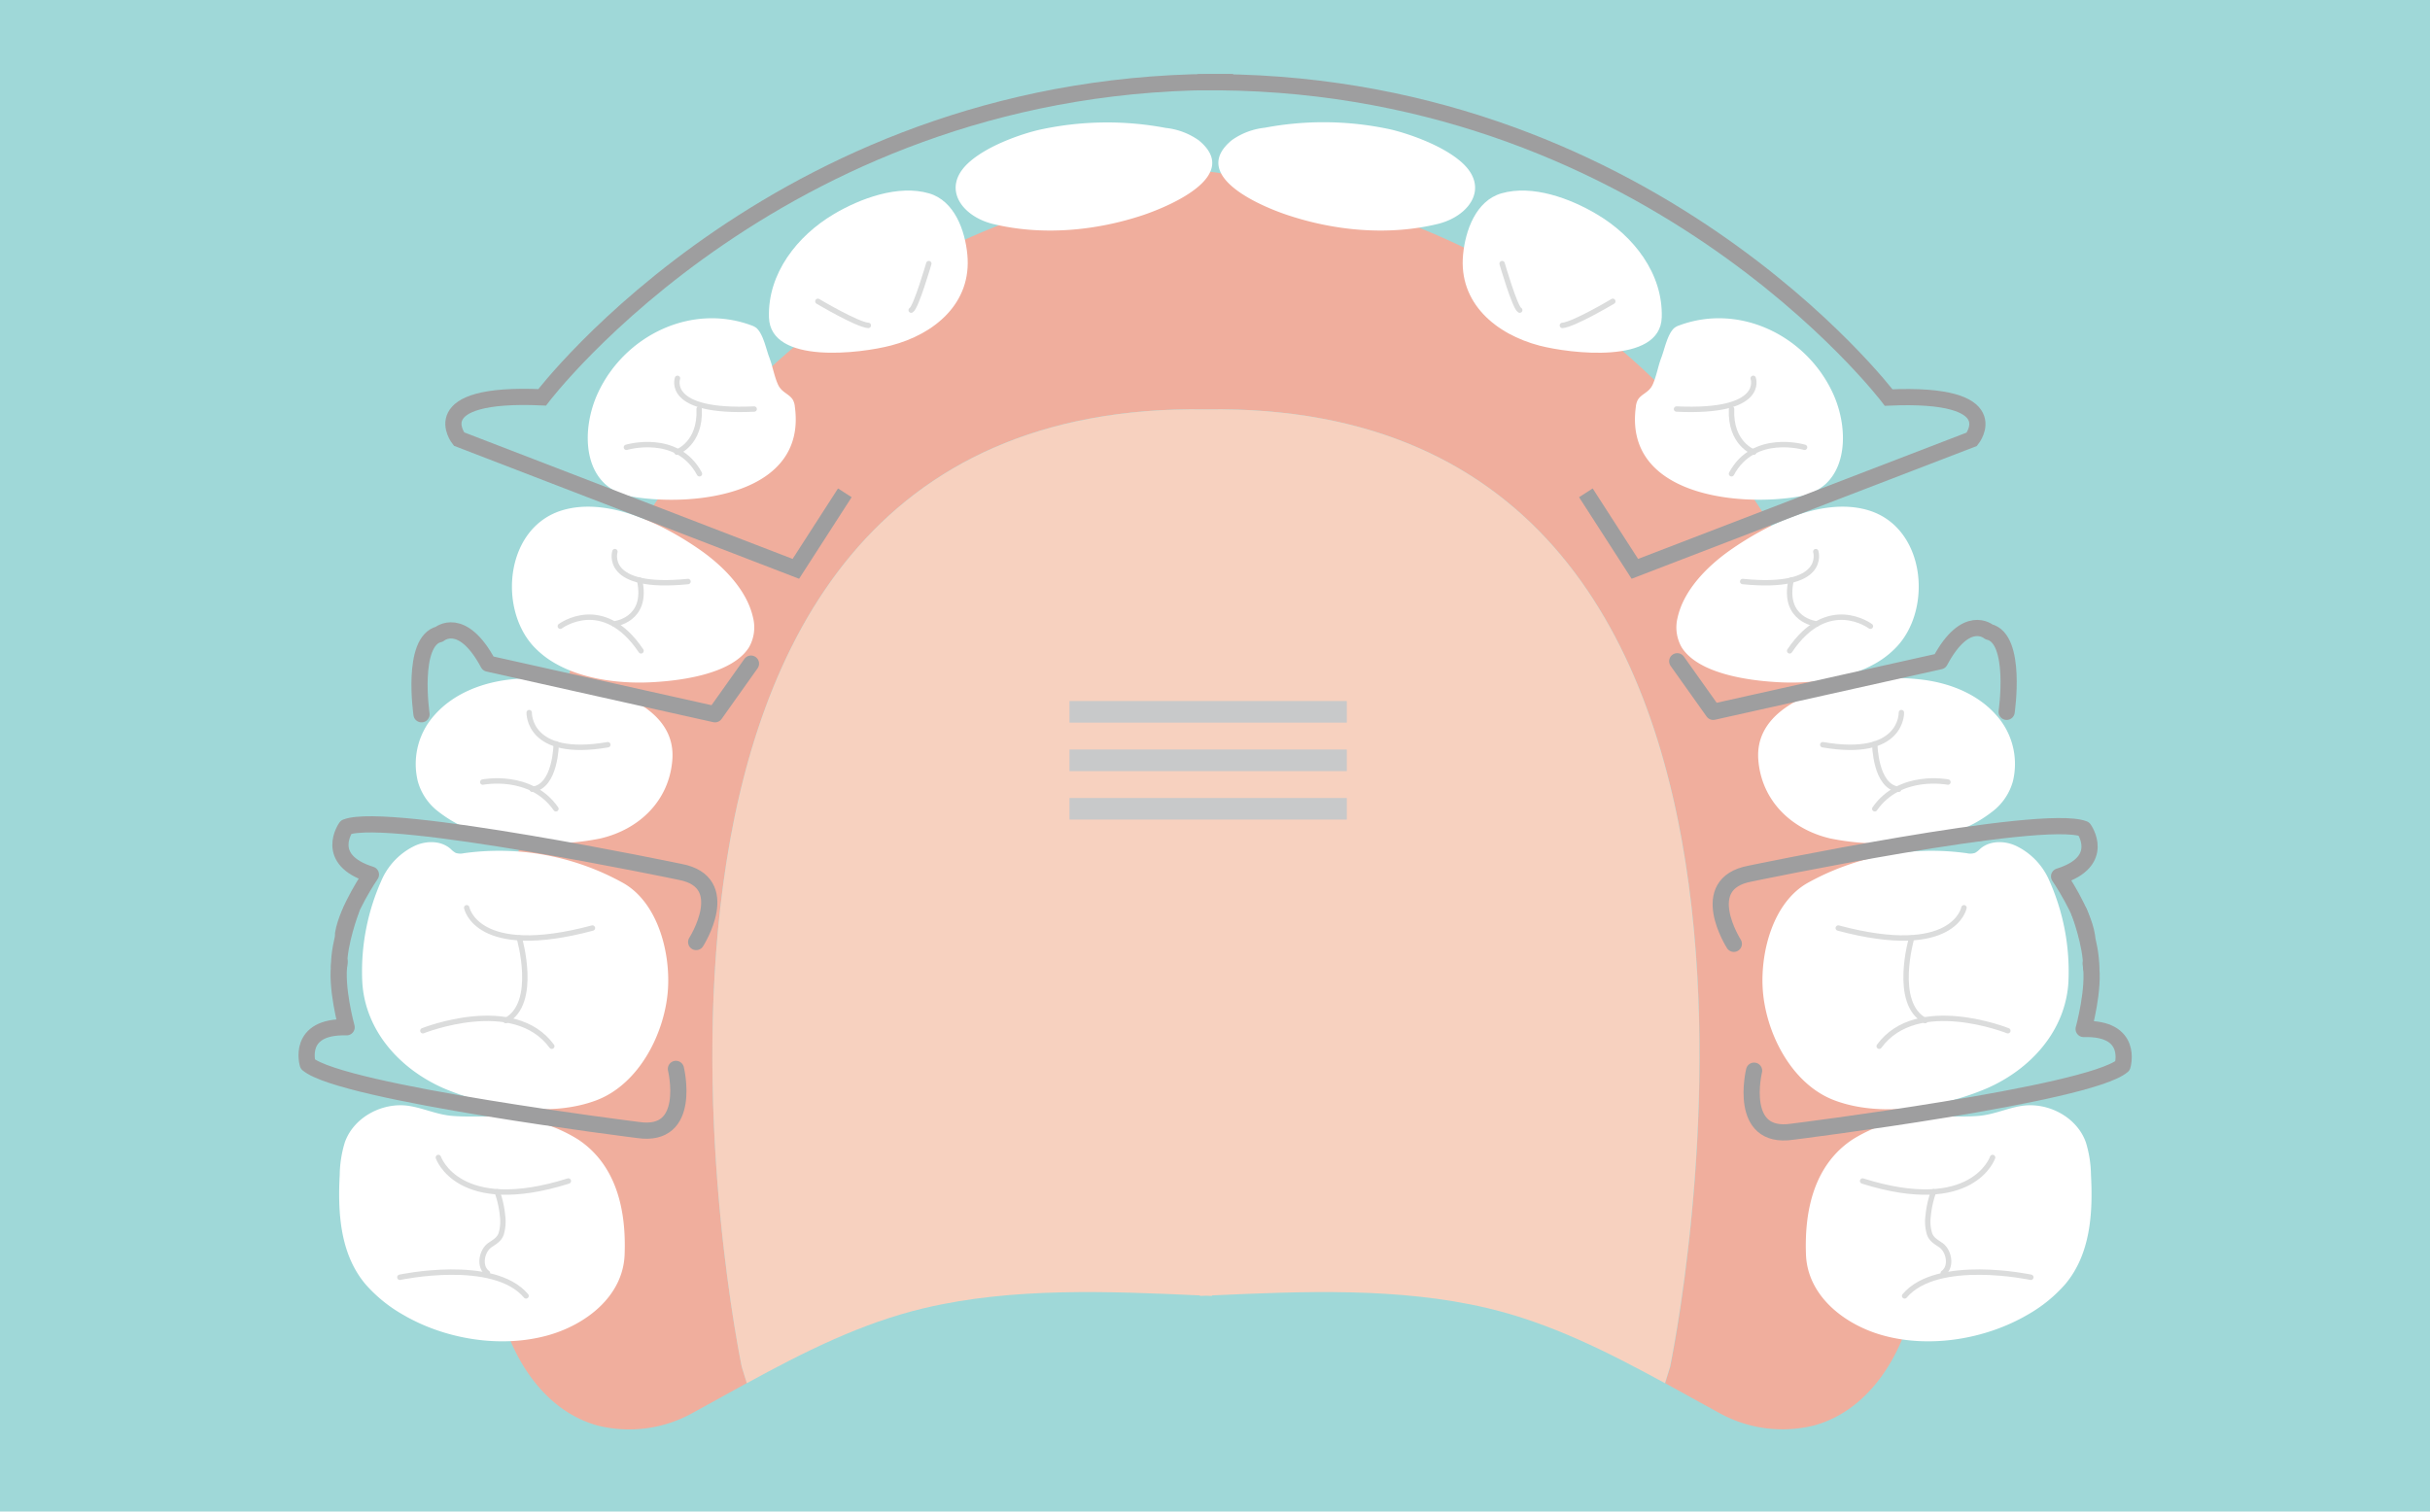 <svg xmlns="http://www.w3.org/2000/svg" viewBox="0 0 450 280"><defs><style>.cls-1{fill:#9fd8d8;}.cls-2{fill:#f0ae9d;}.cls-3{fill:#f7d1bf;}.cls-4{fill:#fff;}.cls-5,.cls-6,.cls-7,.cls-8{fill:none;}.cls-5{stroke:#dbdcdc;}.cls-5,.cls-8{stroke-linecap:round;stroke-linejoin:round;}.cls-6{stroke:#c8c9ca;stroke-width:4px;}.cls-6,.cls-7{stroke-miterlimit:10;}.cls-7,.cls-8{stroke:#9e9e9f;stroke-width:3px;}</style></defs><title>k-illust01</title><g id="レイヤー_2" data-name="レイヤー 2"><g id="レイヤー_4" data-name="レイヤー 4"><rect class="cls-1" width="450" height="280"/><path class="cls-2" d="M341.31,124.91c-15-40.65-44.44-71.11-85.5-85.36-2-.71-28-7.9-32.48-7.74-4.46-.16-30.45,7-32.48,7.74-41.06,14.25-70.54,44.71-85.5,85.36C93,158.47,87.72,200,91.3,235.68c.14,1.41.35,2.84.63,4.26,2.14,10.71,8.3,21.15,18.61,24.09a24.13,24.13,0,0,0,17.87-2.38c3.29-1.8,6.58-3.63,9.89-5.44l-.93-3S99.54,74,223.26,75.83h.14C347.12,74,309.3,253.22,309.3,253.22l-.93,3c3.3,1.81,6.59,3.64,9.88,5.44A24.13,24.13,0,0,0,336.12,264c10.31-2.94,16.48-13.38,18.61-24.09.28-1.42.49-2.85.64-4.26C358.94,200,353.66,158.47,341.31,124.91Z"/><path class="cls-3" d="M223.4,75.83h-.14C99.54,74,137.37,253.22,137.37,253.22l.93,3c10.5-5.74,21.2-11.16,32.92-13.92,16.39-3.87,34.23-3.1,51-2.34,0,.06,0,.1-.05.1l1.14-.05,1.14.05s0,0-.05-.1c16.79-.76,34.63-1.53,51,2.34,11.72,2.76,22.42,8.18,32.93,13.92l.93-3S347.12,74,223.4,75.83Z"/><path class="cls-4" d="M142.4,58.79c-.25-8.14,5.24-15.09,11.95-19.09,4.93-2.94,12-5.55,17.7-3.88,4.74,1.38,6.67,6.92,7.09,11.35C180,56.21,173,61.92,165,64,159.51,65.45,142.66,67.62,142.4,58.79Z"/><path class="cls-4" d="M179.47,30.05c-5.32,4.76-1.32,10.05,4.43,11.44,9.13,2.21,19.12,1.28,28-1.72C217,38,229.88,32.47,222,26a12.89,12.89,0,0,0-6.1-2.3,58.55,58.55,0,0,0-23.33.32C189.53,24.7,183.1,26.81,179.47,30.05Z"/><path class="cls-4" d="M112.08,89.68c-4.24-3.88-3.91-11.42-1.33-16.94C115.68,62.17,128,56.1,139.2,60.29a2.91,2.91,0,0,1,.93.51c1.24,1.18,1.74,3.87,2.34,5.43s.88,3.34,1.57,4.93,2.1,1.75,2.79,2.91a3.29,3.29,0,0,1,.37,1.32c2.19,16.23-18.57,18.52-30,16.63A9.66,9.66,0,0,1,112.08,89.68Z"/><path class="cls-4" d="M102.9,122.93a16.89,16.89,0,0,1-4.17-3.28c-6.43-7.09-5.09-21.6,5-25,8.54-2.83,19.13,2.46,26,7.27,4.17,2.94,8.57,7.31,9.72,12.47a7.45,7.45,0,0,1-.75,5.52c-3.07,4.87-12.25,6.12-17.41,6.43C115.48,126.73,108.3,126,102.9,122.93Z"/><path class="cls-4" d="M77.37,144.72a13.54,13.54,0,0,1,3.23-12.41c3.48-3.86,8.66-5.86,13.82-6.44a41.5,41.5,0,0,1,21.65,3.28c4.8,2.22,8.87,5.8,8.44,11.55-.56,7.59-6.09,12.92-13.3,14.61a46.31,46.31,0,0,1-21.1-.61,24.19,24.19,0,0,1-9.25-4.61A10.62,10.62,0,0,1,77.37,144.72Z"/><path class="cls-4" d="M78.65,199.76c-6.35-3.87-11.1-10.12-11.56-17.83a41.25,41.25,0,0,1,3.77-19.32,12.72,12.72,0,0,1,5.8-5.86c2.14-1.05,5-1.12,6.83.54a3.82,3.82,0,0,0,.9.7,2.78,2.78,0,0,0,1.49.06,47.31,47.31,0,0,1,29.57,5.54c6.3,3.61,8.64,12.59,8.26,19.43-.46,8.14-5.27,17.78-13.28,20.8C102,207,91,205.19,82.86,201.88A28.6,28.6,0,0,1,78.65,199.76Z"/><path class="cls-4" d="M67.72,237.93c-4.75-5.6-5.18-13.28-4.81-20.27a21.53,21.53,0,0,1,.93-6c1.63-4.74,7.06-7.57,11.93-6.8,2.73.43,5.15,1.62,8,1.85,3.05.24,6.12,0,9.18.18a27.71,27.71,0,0,1,14.13,4.2c7.13,4.75,8.9,13.18,8.59,21.29-.28,7.82-7.32,13.09-14.3,15-8.72,2.4-19,.68-26.69-3.82A26.86,26.86,0,0,1,67.72,237.93Z"/><path class="cls-5" d="M172,48.83s-2.37,8.18-3.26,8.62"/><path class="cls-5" d="M151.46,55.82s7.24,4.31,9.34,4.46"/><path class="cls-5" d="M125.46,70.08s-2.35,6.47,14.2,5.69"/><path class="cls-5" d="M125.34,83.75s4.43-1.55,4.13-8"/><path class="cls-5" d="M116,82.86s9.39-2.82,13.53,4.9"/><path class="cls-5" d="M113.87,102.18s-2.23,7.13,13.54,5.54"/><path class="cls-5" d="M113.73,115.57s6.37-.68,4.71-8.11"/><path class="cls-5" d="M103.76,116s7.91-5.94,14.95,4.56"/><path class="cls-5" d="M98,132s-.3,8.52,14.56,5.95"/><path class="cls-5" d="M103,137.8s-.07,7.94-4.42,8.41"/><path class="cls-5" d="M89.4,144.87s8.86-1.78,13.55,4.95"/><path class="cls-5" d="M86.43,168.15s1.78,9.51,23.28,3.76"/><path class="cls-5" d="M96.17,173.76s3.53,12.12-2.51,15.29"/><path class="cls-5" d="M78.31,190.93s16.84-6.73,23.87,2.87"/><path class="cls-5" d="M81.18,214.41s3.66,10.79,24.07,4.36"/><path class="cls-5" d="M92.07,220.76a18.36,18.36,0,0,1,1,4.51,7.93,7.93,0,0,1-.27,3.32c-.37,1-1.14,1.41-2,2-1.57,1-2.22,4-.53,5.24"/><path class="cls-5" d="M74.05,236.6s17.33-3.7,23.37,3.45"/><path class="cls-4" d="M307.73,58.79c.25-8.14-5.24-15.09-12-19.09-4.93-2.94-11.95-5.55-17.7-3.88-4.74,1.38-6.67,6.92-7.09,11.35-.86,9,6.1,14.75,14.18,16.86C290.61,65.45,307.47,67.62,307.73,58.79Z"/><path class="cls-4" d="M270.66,30.05C276,34.81,272,40.1,266.23,41.49c-9.13,2.21-19.12,1.28-28-1.72-5.11-1.73-18-7.3-10.11-13.81a12.89,12.89,0,0,1,6.1-2.3,58.55,58.55,0,0,1,23.33.32C260.6,24.7,267,26.81,270.66,30.05Z"/><path class="cls-4" d="M338.05,89.68c4.24-3.88,3.91-11.42,1.33-16.94-4.93-10.57-17.24-16.64-28.45-12.45a2.91,2.91,0,0,0-.93.51c-1.24,1.18-1.74,3.87-2.34,5.43s-.88,3.34-1.57,4.93-2.1,1.75-2.79,2.91a3.29,3.29,0,0,0-.37,1.32C300.74,91.62,321.5,93.91,333,92A9.66,9.66,0,0,0,338.05,89.68Z"/><path class="cls-4" d="M347.23,122.93a16.66,16.66,0,0,0,4.16-3.28c6.44-7.09,5.1-21.6-5-25-8.54-2.83-19.13,2.46-26,7.27-4.17,2.94-8.57,7.31-9.72,12.47a7.45,7.45,0,0,0,.75,5.52c3.07,4.87,12.25,6.12,17.41,6.43C334.65,126.73,341.83,126,347.23,122.93Z"/><path class="cls-4" d="M372.76,144.72a13.54,13.54,0,0,0-3.23-12.41c-3.48-3.86-8.66-5.86-13.82-6.44a41.5,41.5,0,0,0-21.65,3.28c-4.8,2.22-8.87,5.8-8.45,11.55.57,7.59,6.1,12.92,13.31,14.61a46.31,46.31,0,0,0,21.1-.61,24.19,24.19,0,0,0,9.25-4.61A10.62,10.62,0,0,0,372.76,144.72Z"/><path class="cls-4" d="M371.48,199.76c6.35-3.87,11.1-10.12,11.56-17.83a41.25,41.25,0,0,0-3.77-19.32,12.72,12.72,0,0,0-5.8-5.86c-2.14-1.05-5-1.12-6.83.54a3.82,3.82,0,0,1-.9.7,2.81,2.81,0,0,1-1.5.06,47.29,47.29,0,0,0-29.56,5.54c-6.3,3.61-8.64,12.59-8.26,19.43.46,8.14,5.27,17.78,13.28,20.8,8.44,3.19,19.46,1.37,27.57-1.94A28.6,28.6,0,0,0,371.48,199.76Z"/><path class="cls-4" d="M382.41,237.93c4.75-5.6,5.18-13.28,4.81-20.27a21.53,21.53,0,0,0-.93-6c-1.63-4.74-7.06-7.57-11.94-6.8-2.72.43-5.14,1.62-8,1.85-3.05.24-6.12,0-9.18.18a27.71,27.71,0,0,0-14.13,4.2c-7.13,4.75-8.9,13.18-8.6,21.29.29,7.82,7.33,13.09,14.31,15,8.72,2.4,18.95.68,26.69-3.82A26.86,26.86,0,0,0,382.41,237.93Z"/><path class="cls-5" d="M278.17,48.83s2.37,8.18,3.26,8.62"/><path class="cls-5" d="M298.67,55.82s-7.24,4.31-9.34,4.46"/><path class="cls-5" d="M324.67,70.08s2.35,6.47-14.2,5.69"/><path class="cls-5" d="M324.79,83.75s-4.43-1.55-4.13-8"/><path class="cls-5" d="M334.18,82.86s-9.39-2.82-13.53,4.9"/><path class="cls-5" d="M336.26,102.18s2.23,7.13-13.54,5.54"/><path class="cls-5" d="M336.4,115.57s-6.37-.68-4.71-8.11"/><path class="cls-5" d="M346.37,116s-7.91-5.94-14.95,4.56"/><path class="cls-5" d="M352.11,132s.3,8.52-14.56,5.95"/><path class="cls-5" d="M347.18,137.8s.07,7.94,4.42,8.41"/><path class="cls-5" d="M360.73,144.87s-8.87-1.78-13.55,4.95"/><path class="cls-5" d="M363.7,168.15s-1.78,9.51-23.28,3.76"/><path class="cls-5" d="M354,173.76s-3.53,12.12,2.51,15.29"/><path class="cls-5" d="M371.82,190.93S355,184.2,348,193.8"/><path class="cls-5" d="M369,214.41s-3.66,10.79-24.07,4.36"/><path class="cls-5" d="M358.06,220.76a18.36,18.36,0,0,0-1,4.51,7.77,7.77,0,0,0,.27,3.32c.37,1,1.14,1.41,2,2,1.57,1,2.22,4,.53,5.24"/><path class="cls-5" d="M376.08,236.6s-17.33-3.7-23.37,3.45"/><line class="cls-6" x1="198.05" y1="131.86" x2="249.41" y2="131.86"/><line class="cls-6" x1="198.05" y1="140.84" x2="249.41" y2="140.84"/><line class="cls-6" x1="198.05" y1="149.82" x2="249.41" y2="149.82"/><path class="cls-7" d="M156.45,91.29l-9.07,14.08L85,81.33s-7-8.73,15.4-7.73c0,0,45.05-59.56,127.94-58.4"/><path class="cls-7" d="M293.68,91.29l9.07,14.08,62.4-24s7-8.73-15.4-7.73c0,0-45.06-59.56-127.94-58.4"/><path class="cls-8" d="M78.06,132.31s-2-13.59,3.29-14.83c0,0,4.21-3.6,9.06,5.45l42,9.38,6.66-9.38"/><path class="cls-8" d="M371.6,131.86s2-13.59-3.29-14.82c0,0-4.21-3.61-9.05,5.45l-42,9.37-6.66-9.37"/><path class="cls-8" d="M128.92,174.5s7.11-11.11-3-13c0,0-54.14-11.32-61.83-8.28,0,0-4.32,6,4.6,8.78,0,0-4.44,6.48-5.16,11"/><path class="cls-8" d="M125.17,198s3.12,12.82-7,11.32c0,0-54.89-6.85-61.18-12.21,0,0-2.14-7.09,7.2-6.82,0,0-2.09-7.57-1.3-12.12"/><path class="cls-8" d="M65,168.7s-2.26,6-2.2,10.19"/><path class="cls-8" d="M321.08,174.83s-7.11-11.12,3-13c0,0,54.14-11.31,61.83-8.28,0,0,4.32,6-4.6,8.79,0,0,4.44,6.48,5.16,11"/><path class="cls-8" d="M324.83,198.33s-3.12,12.81,7.05,11.31c0,0,54.89-6.85,61.18-12.21,0,0,2.14-7.09-7.2-6.82,0,0,2.09-7.57,1.3-12.12"/><path class="cls-8" d="M385.05,169s2.26,6,2.2,10.19"/></g></g></svg>